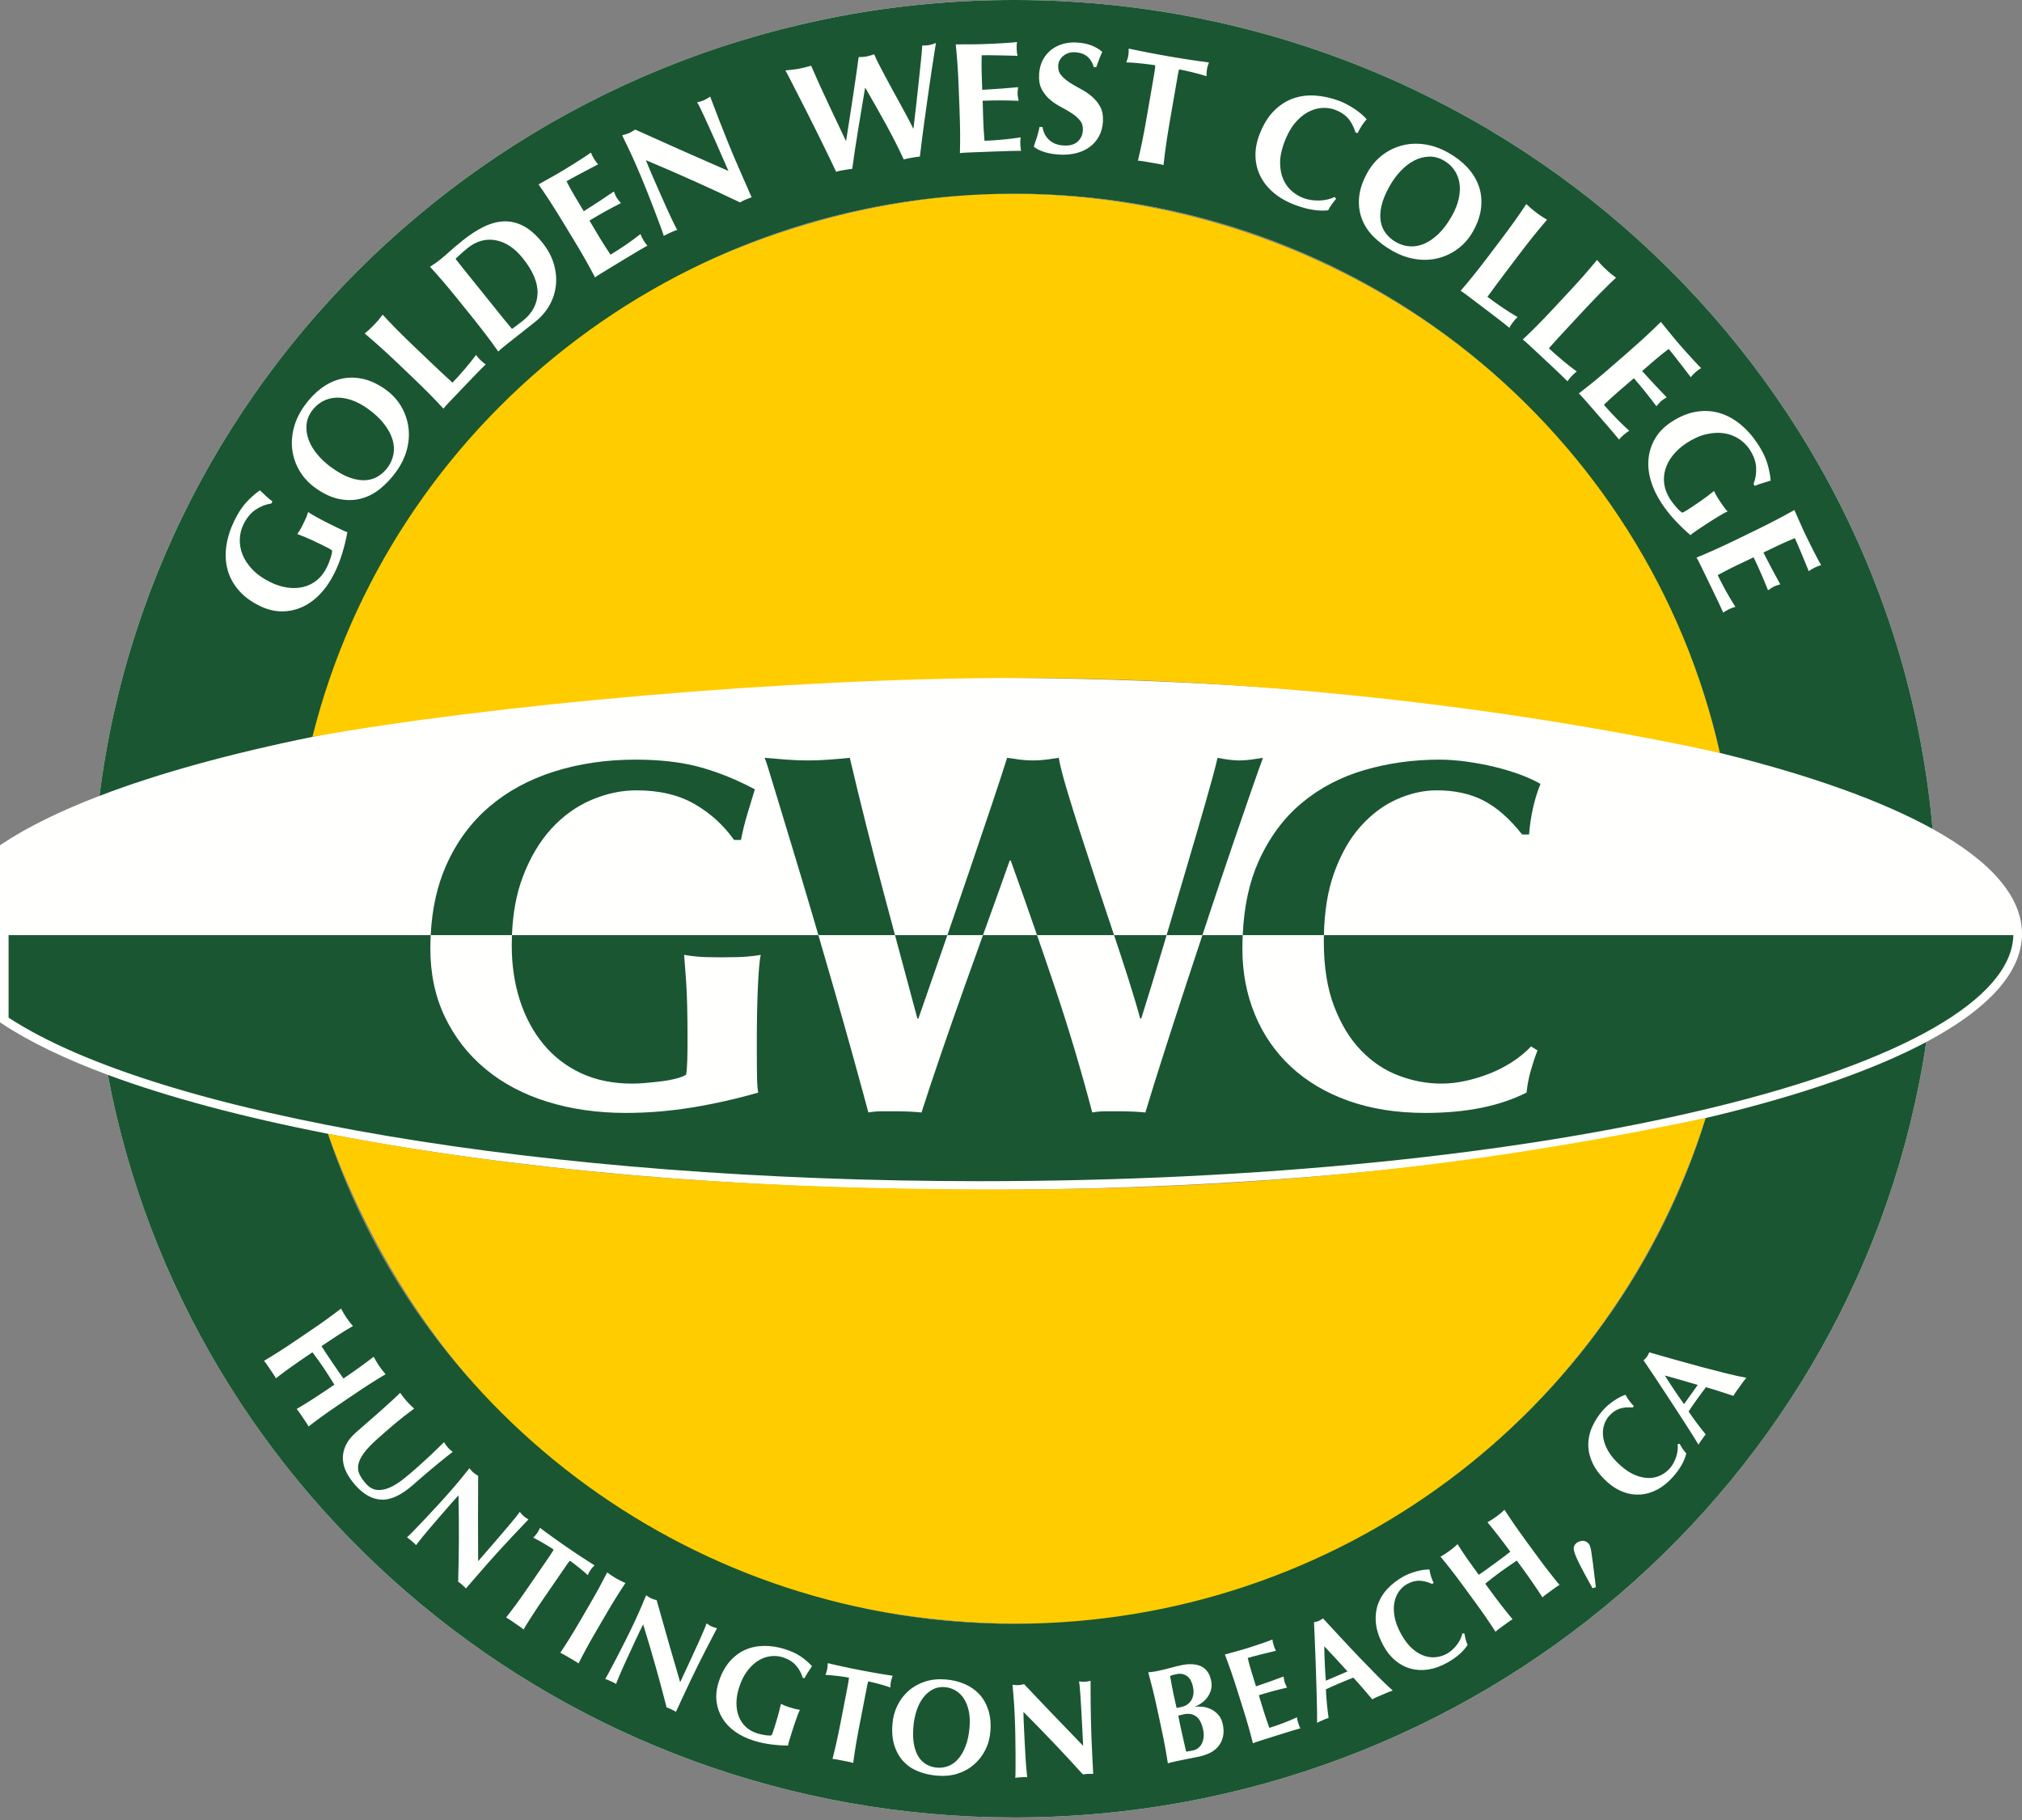<?xml version="1.0" encoding="UTF-8"?>
<!DOCTYPE svg PUBLIC "-//W3C//DTD SVG 1.1//EN" "http://www.w3.org/Graphics/SVG/1.1/DTD/svg11.dtd">
<svg version="1.1" xmlns="http://www.w3.org/2000/svg" xmlns:xlink="http://www.w3.org/1999/xlink" x="0" y="0" width="500" height="450" viewBox="0, 0, 500, 450">
  <rect x="0" y="0" width="500" height="450" fill="#808080" stroke="none"/>
  <g id="Layer_1">
    <g>
      <path d="M250.812,401.473 C171.738,401.473 104.666,350.702 81.087,280.325 C125.898,289.068 182.454,294.171 242.266,294.171 C309.886,294.171 373.492,287.869 421.793,276.424 C399.422,348.818 331.339,401.473 250.812,401.473 M250.812,47.901 C336.16,47.901 407.527,107.056 425.309,186.161 C424.876,186.055 424.451,185.945 424.016,185.839 C375.455,174.065 310.906,167.582 242.266,167.582 C180.735,167.582 122.654,172.982 77.255,182.195 C96.499,105.084 166.895,47.901 250.812,47.901 M500,230.878 C500,221.759 492.383,212.968 477.889,204.954 C467.746,90.107 369.964,0.001 250.812,0.001 C134.497,0.001 38.537,85.862 24.597,196.786 C14.964,200.484 6.815,204.456 0.476,208.673 L0,208.986 L0,252.77 L0.476,253.083 C7.269,257.6 16.11,261.842 26.66,265.762 C46.241,370.237 139.143,449.377 250.812,449.377 C365.356,449.377 460.155,366.108 476.327,257.638 C491.823,249.398 500,240.317 500,230.878" fill="#FFFFFE"/>
      <path d="M425.309,186.162 C406.166,101.359 330.407,47.927 249.899,47.902 C180.717,47.88 94.261,94.134 77.256,182.193 C120.783,174.322 195.014,167.623 251.495,167.623 C315.48,167.623 378.075,175.859 425.309,186.162" fill="#FFCC00"/>
      <path d="M81.088,280.325 C105.321,347.406 163.48,400.494 250.813,401.473 C324.434,402.303 396.449,355.42 421.794,276.427 C375.17,286.182 321.569,294.134 247.535,294.105 C192.911,294.084 137.563,291.172 81.088,280.325" fill="#FFCC00"/>
      <path d="M242.267,292.05 C310.744,292.05 375.111,285.589 423.513,273.852 C470.446,262.476 497.487,246.948 497.863,231.208 L327.377,231.208 C327.364,231.728 327.352,232.241 327.352,232.773 C327.352,239.062 328.21,244.431 329.925,248.88 C331.644,253.328 333.866,256.963 336.609,259.78 C339.345,262.598 342.45,264.664 345.928,265.969 C349.397,267.275 352.894,267.926 356.406,267.926 C358.366,267.926 360.37,267.701 362.414,267.253 C364.455,266.805 366.462,266.192 368.421,265.412 C370.381,264.642 372.244,263.678 374,262.532 C375.756,261.393 377.287,260.122 378.599,258.732 L380.189,259.715 C379.535,261.43 378.965,263.164 378.474,264.921 C377.982,266.68 377.656,268.421 377.494,270.136 C370.873,273.492 362.536,275.173 352.484,275.173 C345.371,275.173 339.016,274.171 333.419,272.168 C327.818,270.171 323.079,267.353 319.187,263.715 C315.302,260.081 312.335,255.776 310.29,250.789 C308.243,245.812 307.219,240.421 307.219,234.623 C307.219,233.456 307.251,232.326 307.304,231.208 L297.336,231.208 C296.118,234.88 294.904,238.546 293.686,242.256 C291.729,248.213 289.835,254.039 288.01,259.746 C286.179,265.444 284.586,270.549 283.227,275.061 C281.27,274.866 279.104,274.769 276.719,274.769 L273.403,274.769 C272.298,274.769 271.193,274.866 270.088,275.061 C267.365,264.68 264.287,254.358 260.84,244.106 C259.41,239.842 257.935,235.538 256.436,231.208 L243.075,231.208 C241.566,235.384 240.054,239.613 238.52,243.915 C236.519,249.531 234.588,255.06 232.716,260.507 C230.847,265.954 229.231,270.806 227.87,275.061 C225.913,274.866 223.744,274.769 221.364,274.769 L218.046,274.769 C216.944,274.769 215.839,274.866 214.731,275.061 C213.798,271.567 212.564,267.062 211.034,261.527 C209.5,255.999 207.844,250.126 206.056,243.915 C204.854,239.711 203.617,235.469 202.368,231.208 L126.597,231.208 C126.565,232.044 126.544,232.889 126.544,233.753 C126.544,238.652 127.217,243.185 128.566,247.352 C129.915,251.513 131.853,255.125 134.386,258.19 C136.915,261.252 140.021,263.64 143.693,265.356 C147.368,267.068 151.575,267.926 156.312,267.926 C157.373,267.926 158.578,267.867 159.924,267.741 C161.271,267.619 162.576,267.478 163.844,267.316 C165.112,267.153 166.273,266.927 167.334,266.639 C168.396,266.355 169.172,266.048 169.664,265.725 C169.817,264.742 169.914,263.515 169.952,262.05 C169.989,260.582 170.011,258.948 170.011,257.151 C170.011,250.539 169.892,245.665 169.654,242.519 C169.413,239.376 169.253,237.231 169.172,236.092 C169.989,236.254 171.069,236.398 172.412,236.52 C173.758,236.643 175.693,236.702 178.222,236.702 C181.156,236.702 183.335,236.643 184.762,236.52 C186.187,236.398 187.31,236.254 188.127,236.092 C187.962,236.743 187.821,237.807 187.699,239.278 C187.576,240.747 187.473,242.443 187.392,244.359 C187.31,246.282 187.245,248.323 187.207,250.483 C187.166,252.652 187.148,254.712 187.148,256.672 L187.148,260.716 C187.148,262.758 187.166,264.655 187.204,266.411 C187.242,268.17 187.339,269.413 187.492,270.149 C182.104,271.701 176.654,272.926 171.144,273.824 C165.631,274.719 160.181,275.173 154.794,275.173 C147.772,275.173 141.298,274.253 135.378,272.415 C129.461,270.581 124.355,267.885 120.07,264.329 C115.784,260.779 112.434,256.487 110.027,251.466 C107.616,246.441 106.414,240.787 106.414,234.498 C106.414,233.381 106.452,232.288 106.505,231.208 L2.123,231.208 L2.123,251.613 C39.108,275.812 135.431,292.05 242.267,292.05" fill="#1A5632"/>
      <path d="M226.851,251.829 L227.104,251.829 C228.976,246.469 230.995,240.662 233.162,234.407 C233.534,233.327 233.901,232.272 234.267,231.208 L221.316,231.208 C221.87,233.271 222.421,235.331 222.959,237.341 C224.362,242.575 225.658,247.402 226.851,251.829" fill="#1A5632"/>
      <path d="M281.947,251.829 L282.206,251.829 C283.903,246.469 285.709,240.556 287.622,234.085 C287.913,233.118 288.192,232.166 288.477,231.208 L275.485,231.208 C276.747,234.977 277.93,238.587 279.019,242.002 C280.206,245.743 281.186,249.018 281.947,251.829" fill="#1A5632"/>
      <path d="M173.242,189.72 C168.709,188.458 163.337,187.823 157.136,187.823 C149.945,187.823 143.249,188.803 137.041,190.762 C130.833,192.722 125.464,195.643 120.931,199.522 C116.398,203.403 112.845,208.259 110.272,214.101 C108.077,219.087 106.825,224.779 106.506,231.162 C106.502,231.178 106.506,231.193 106.502,231.209 L126.597,231.209 C126.6,231.193 126.6,231.178 126.6,231.162 C126.81,225.79 127.687,221.038 129.24,216.909 C131.033,212.135 133.381,208.156 136.277,204.969 C139.176,201.785 142.482,199.396 146.195,197.803 C149.907,196.213 153.642,195.414 157.396,195.414 C163.031,195.414 167.805,196.541 171.721,198.786 C175.64,201.034 178.902,203.998 181.516,207.674 L183.229,207.674 C183.636,205.551 184.149,203.466 184.76,201.422 C185.37,199.378 186.006,197.293 186.657,195.167 C182.246,192.803 177.775,190.988 173.242,189.72" fill="#1A5632"/>
      <path d="M221.224,230.867 C220.373,227.677 219.505,224.443 218.623,221.131 C217.132,215.558 215.667,209.898 214.221,204.154 C212.778,198.412 211.416,192.818 210.142,187.371 C208.439,187.543 206.717,187.697 204.973,187.825 C203.233,187.956 201.511,188.022 199.811,188.022 C198.108,188.022 196.365,187.956 194.58,187.825 C192.793,187.697 190.964,187.543 189.095,187.371 C189.437,188.223 190.16,190.498 191.262,194.199 C192.37,197.902 193.729,202.388 195.347,207.663 C196.959,212.941 198.703,218.752 200.575,225.088 C201.145,227.022 201.705,228.941 202.269,230.867 C202.303,230.979 202.334,231.092 202.369,231.208 L221.315,231.208 C221.284,231.092 221.255,230.979 221.224,230.867" fill="#1A5632"/>
      <path d="M309.309,187.826 C308.332,187.957 307.374,188.023 306.441,188.023 C304.995,188.023 303.208,187.804 301.082,187.372 C300.487,189.923 299.463,193.711 298.02,198.729 C296.577,203.751 294.962,209.282 293.174,215.324 C291.687,220.355 290.15,225.542 288.579,230.867 C288.544,230.98 288.51,231.096 288.478,231.209 L297.335,231.209 C297.375,231.096 297.41,230.98 297.447,230.867 C298.149,228.754 298.85,226.616 299.551,224.512 C301.508,218.643 303.336,213.221 305.036,208.24 C306.736,203.262 308.223,198.945 309.497,195.283 C310.774,191.626 311.71,188.984 312.308,187.372 C311.284,187.544 310.286,187.697 309.309,187.826" fill="#1A5632"/>
      <path d="M275.374,230.867 C275.289,230.619 275.208,230.375 275.124,230.131 C273.724,225.958 272.319,221.751 270.916,217.496 C269.514,213.239 268.196,209.197 266.962,205.369 C265.732,201.54 264.649,198.049 263.71,194.9 C262.777,191.754 262.138,189.243 261.797,187.371 C260.695,187.543 259.627,187.697 258.61,187.825 C257.586,187.956 256.525,188.022 255.417,188.022 C254.315,188.022 253.25,187.956 252.23,187.825 C251.212,187.697 250.148,187.543 249.043,187.371 C248.107,190.348 246.789,194.368 245.089,199.433 C243.389,204.495 241.514,210.027 239.476,216.025 C237.823,220.88 236.12,225.842 234.386,230.867 C234.345,230.979 234.304,231.095 234.267,231.208 L243.073,231.208 C243.117,231.095 243.158,230.979 243.195,230.867 C243.615,229.708 244.034,228.535 244.451,227.386 C246.407,221.979 248.151,217.111 249.682,212.772 L249.935,212.772 C252.13,218.867 254.252,224.897 256.318,230.867 C256.359,230.979 256.397,231.092 256.434,231.208 L275.487,231.208 C275.449,231.092 275.415,230.983 275.374,230.867" fill="#1A5632"/>
      <path d="M375.839,191.498 C373.833,190.762 371.732,190.13 369.522,189.601 C367.315,189.069 365.03,188.64 362.66,188.311 C360.287,187.986 358.042,187.823 355.917,187.823 C349.462,187.823 343.288,188.681 337.403,190.396 C331.52,192.112 326.349,194.829 321.891,198.542 C317.427,202.258 313.87,207.079 311.21,212.999 C308.918,218.095 307.622,224.156 307.303,231.162 C307.303,231.178 307.303,231.193 307.303,231.209 L327.376,231.209 L327.376,231.162 C327.507,225.317 328.327,220.236 329.864,215.932 C331.539,211.236 333.727,207.376 336.426,204.355 C339.121,201.334 342.127,199.086 345.436,197.621 C348.742,196.15 352.035,195.414 355.303,195.414 C359.717,195.414 363.558,196.253 366.827,197.928 C370.095,199.603 373.285,202.402 376.394,206.327 L378.106,206.327 C378.269,204.199 378.579,202.095 379.029,200.013 C379.477,197.931 380.106,195.868 380.927,193.821 C379.537,193.007 377.84,192.231 375.839,191.498" fill="#1A5632"/>
      <path d="M95.054,104.912 C94.065,103.604 92.703,102.326 90.966,101.071 C89.588,100.082 88.233,99.362 86.896,98.914 C85.562,98.466 84.294,98.269 83.095,98.325 C81.9,98.379 80.785,98.685 79.752,99.246 C78.722,99.806 77.839,100.595 77.107,101.613 C76.327,102.693 75.889,103.848 75.789,105.081 C75.692,106.311 75.873,107.545 76.333,108.781 C76.797,110.015 77.517,111.217 78.49,112.388 C79.467,113.556 80.632,114.629 81.99,115.606 C83.684,116.827 85.243,117.678 86.667,118.157 C88.095,118.636 89.382,118.827 90.534,118.724 C91.689,118.621 92.712,118.283 93.611,117.703 C94.509,117.127 95.276,116.395 95.918,115.506 C96.607,114.551 97.061,113.496 97.283,112.338 C97.508,111.179 97.44,109.977 97.08,108.738 C96.716,107.495 96.043,106.221 95.054,104.912" fill="#1A5632"/>
      <path d="M359.591,42.001 C358.918,41.04 358.035,40.251 356.94,39.641 C355.778,38.99 354.579,38.683 353.346,38.724 C352.109,38.768 350.904,39.087 349.73,39.685 C348.556,40.286 347.442,41.137 346.393,42.236 C345.338,43.338 344.405,44.619 343.588,46.077 C342.567,47.899 341.898,49.546 341.581,51.014 C341.268,52.486 341.224,53.788 341.459,54.921 C341.694,56.054 342.145,57.034 342.821,57.861 C343.494,58.687 344.311,59.37 345.266,59.905 C346.293,60.481 347.392,60.813 348.569,60.904 C349.746,60.994 350.932,60.791 352.122,60.29 C353.318,59.792 354.507,58.978 355.694,57.848 C356.883,56.715 357.998,55.219 359.047,53.35 C359.873,51.869 360.437,50.438 360.728,49.061 C361.022,47.683 361.075,46.403 360.884,45.22 C360.696,44.036 360.264,42.963 359.591,42.001" fill="#1A5632"/>
      <path d="M125.991,60.795 C124.851,60.069 123.696,59.599 122.522,59.389 C121.345,59.18 120.18,59.23 119.022,59.54 C117.864,59.853 116.756,60.435 115.701,61.283 C114.968,61.875 114.386,62.37 113.951,62.767 C113.519,63.168 113.083,63.575 112.648,63.991 C112.764,64.135 113.011,64.455 113.393,64.949 C113.778,65.447 114.214,66.001 114.705,66.608 L116.18,68.44 L117.407,69.967 L121.78,75.399 L123.032,76.955 L124.504,78.786 C124.979,79.375 125.418,79.91 125.822,80.389 C126.225,80.871 126.485,81.181 126.598,81.325 C126.92,81.1 127.302,80.824 127.747,80.499 C128.191,80.176 128.727,79.763 129.359,79.253 C131.657,77.406 132.847,75.155 132.928,72.509 C133.012,69.861 131.776,66.953 129.221,63.778 C128.207,62.517 127.13,61.521 125.991,60.795" fill="#1A5632"/>
      <path d="M447.924,140.78 C447.726,140.905 447.507,141.056 447.272,141.228 C446.987,140.524 446.671,139.757 446.327,138.924 C445.976,138.091 445.644,137.28 445.319,136.495 C444.996,135.709 444.696,135.004 444.424,134.381 C444.151,133.758 443.951,133.317 443.826,133.06 C442.489,133.596 441.183,134.165 439.909,134.77 C438.632,135.374 437.352,135.991 436.059,136.617 C436.823,138.132 437.53,139.494 438.175,140.705 C438.82,141.917 439.505,143.172 440.226,144.477 C439.794,144.603 439.465,144.703 439.243,144.781 C439.017,144.859 438.789,144.956 438.557,145.072 C438.369,145.163 438.181,145.276 438,145.407 C437.818,145.539 437.549,145.72 437.198,145.949 C436.109,143.169 434.916,140.452 433.626,137.797 C432.875,138.163 432.121,138.523 431.363,138.877 C430.605,139.231 429.851,139.587 429.1,139.954 C427.575,140.696 426.122,141.444 424.748,142.201 C425.399,143.538 426.085,144.859 426.805,146.165 C427.528,147.47 428.301,148.763 429.128,150.043 C428.846,150.122 428.592,150.2 428.373,150.281 C428.148,150.36 427.847,150.491 427.472,150.673 C427.096,150.857 426.811,151.011 426.608,151.139 C426.407,151.264 426.251,151.383 426.132,151.499 C425.847,150.854 425.487,150.065 425.046,149.133 C424.607,148.2 423.997,146.919 423.208,145.301 C422.513,143.867 421.946,142.706 421.514,141.813 C421.089,140.943 420.75,140.245 420.494,139.716 C420.237,139.187 420.04,138.789 419.893,138.526 C419.749,138.263 419.623,138.041 419.508,137.866 C421.01,137.252 422.532,136.601 424.066,135.912 C425.603,135.224 427.346,134.403 429.297,133.458 L434.09,131.129 C436.04,130.18 437.762,129.316 439.252,128.534 C440.745,127.751 442.229,126.94 443.713,126.104 C444.201,127.175 444.674,128.236 445.128,129.291 C445.582,130.349 446.07,131.404 446.581,132.462 C447.426,134.2 448.196,135.734 448.888,137.067 C449.576,138.401 450.062,139.293 450.334,139.738 C449.915,139.829 449.398,140.02 448.788,140.317 C448.412,140.502 448.124,140.655 447.924,140.78 M418.017,132.309 C416.653,131.144 415.363,129.908 414.148,128.596 C412.937,127.284 411.853,125.913 410.905,124.473 C409.662,122.601 408.767,120.713 408.21,118.813 C407.652,116.91 407.471,115.072 407.662,113.3 C407.853,111.532 408.404,109.882 409.318,108.354 C410.232,106.823 411.528,105.505 413.203,104.394 C415.272,103.023 417.31,102.168 419.323,101.821 C421.333,101.476 423.255,101.567 425.089,102.09 C426.924,102.613 428.649,103.53 430.267,104.839 C431.886,106.144 433.329,107.759 434.6,109.675 C435.696,111.328 436.475,112.871 436.935,114.305 C437.399,115.736 437.705,117.248 437.853,118.841 C437.17,119.042 436.503,119.242 435.852,119.439 C435.198,119.637 434.556,119.868 433.917,120.134 L433.614,119.677 C434.13,118.331 434.343,116.938 434.249,115.495 C434.159,114.055 433.614,112.583 432.618,111.081 C431.955,110.079 431.084,109.224 430.001,108.514 C428.921,107.803 427.7,107.343 426.342,107.133 C424.98,106.923 423.502,106.999 421.915,107.365 C420.322,107.728 418.666,108.482 416.944,109.619 C415.638,110.486 414.552,111.466 413.679,112.558 C412.805,113.654 412.185,114.809 411.816,116.024 C411.447,117.242 411.356,118.491 411.547,119.771 C411.741,121.055 412.254,122.329 413.09,123.59 C413.278,123.872 413.506,124.182 413.776,124.52 C414.048,124.858 414.317,125.181 414.583,125.491 C414.849,125.801 415.115,126.07 415.378,126.301 C415.641,126.536 415.861,126.687 416.036,126.762 C416.324,126.63 416.668,126.442 417.072,126.195 C417.467,125.945 417.908,125.663 418.387,125.344 C420.149,124.176 421.43,123.284 422.225,122.664 C423.017,122.041 423.562,121.618 423.853,121.396 C423.95,121.643 424.103,121.956 424.31,122.338 C424.516,122.717 424.842,123.246 425.29,123.922 C425.809,124.705 426.21,125.275 426.495,125.635 C426.78,125.995 427.015,126.27 427.206,126.458 C427.002,126.53 426.692,126.68 426.279,126.906 C425.866,127.134 425.396,127.403 424.87,127.723 C424.344,128.039 423.787,128.383 423.205,128.756 C422.619,129.125 422.068,129.485 421.546,129.83 L420.469,130.543 C419.921,130.907 419.417,131.245 418.96,131.567 C418.5,131.886 418.183,132.134 418.017,132.309 M399.632,103.38 C400.668,104.45 401.754,105.496 402.888,106.517 C402.634,106.667 402.412,106.808 402.221,106.942 C402.024,107.077 401.77,107.283 401.457,107.556 C401.141,107.831 400.903,108.057 400.743,108.229 C400.584,108.404 400.461,108.564 400.377,108.705 C399.936,108.157 399.378,107.487 398.711,106.704 C398.042,105.915 397.115,104.845 395.932,103.486 C394.886,102.287 394.034,101.314 393.383,100.565 C392.748,99.836 392.238,99.251 391.852,98.809 C391.464,98.365 391.167,98.036 390.96,97.817 C390.754,97.598 390.572,97.419 390.416,97.281 C391.702,96.295 393.001,95.268 394.304,94.201 C395.606,93.133 397.074,91.888 398.708,90.463 L402.725,86.96 C404.356,85.536 405.793,84.249 407.026,83.103 C408.26,81.957 409.484,80.787 410.695,79.594 C411.45,80.495 412.182,81.397 412.899,82.299 C413.613,83.197 414.358,84.092 415.128,84.975 C416.399,86.434 417.542,87.715 418.559,88.82 C419.577,89.925 420.275,90.66 420.66,91.017 C420.275,91.214 419.827,91.534 419.317,91.981 C419,92.257 418.766,92.479 418.603,92.654 C418.443,92.827 418.271,93.03 418.09,93.259 C417.629,92.651 417.125,91.994 416.574,91.28 C416.02,90.566 415.485,89.871 414.965,89.198 C414.449,88.525 413.976,87.924 413.55,87.395 C413.121,86.866 412.815,86.494 412.627,86.278 C411.475,87.142 410.363,88.034 409.293,88.951 C408.222,89.868 407.145,90.798 406.062,91.743 C407.195,93.005 408.235,94.135 409.177,95.134 C410.116,96.133 411.105,97.166 412.141,98.236 C411.756,98.471 411.465,98.653 411.271,98.787 C411.077,98.925 410.883,99.078 410.686,99.247 C410.526,99.385 410.379,99.542 410.235,99.717 C410.094,99.892 409.884,100.136 409.603,100.453 C407.824,98.055 405.965,95.741 404.027,93.519 C403.395,94.066 402.762,94.611 402.124,95.153 C401.485,95.691 400.85,96.236 400.22,96.784 C398.94,97.901 397.738,99.003 396.608,100.093 C397.584,101.213 398.592,102.309 399.632,103.38 M389.285,92.351 C389.107,92.504 388.875,92.736 388.59,93.04 C388.306,93.346 388.093,93.594 387.952,93.785 C387.808,93.972 387.704,94.141 387.636,94.292 C387.138,93.791 386.518,93.187 385.77,92.473 C385.025,91.759 383.995,90.789 382.677,89.558 C381.512,88.472 380.567,87.589 379.841,86.913 C379.136,86.256 378.566,85.727 378.138,85.323 C377.709,84.922 377.38,84.625 377.151,84.431 C376.923,84.233 376.723,84.074 376.554,83.952 C377.731,82.84 378.917,81.685 380.104,80.489 C381.293,79.293 382.624,77.903 384.101,76.316 L387.736,72.422 C389.217,70.838 390.509,69.41 391.621,68.146 C392.729,66.878 393.828,65.588 394.908,64.276 C395.199,64.617 395.521,64.977 395.875,65.362 C396.229,65.751 396.645,66.164 397.124,66.608 C397.603,67.056 398.045,67.441 398.455,67.77 C398.862,68.095 399.247,68.393 399.607,68.656 C398.37,69.827 397.162,71.01 395.975,72.206 C394.789,73.402 393.452,74.792 391.975,76.376 L388.343,80.273 C387.326,81.363 386.352,82.414 385.416,83.435 C384.48,84.456 383.676,85.348 382.999,86.112 C384.089,87.126 385.206,88.115 386.346,89.07 C387.488,90.031 388.675,90.958 389.905,91.859 C389.674,92.032 389.467,92.197 389.285,92.351 M371.448,75.994 C372.681,76.83 373.955,77.631 375.276,78.401 C375.06,78.598 374.872,78.783 374.707,78.955 C374.544,79.127 374.337,79.378 374.087,79.713 C373.833,80.045 373.648,80.314 373.526,80.514 C373.404,80.718 373.317,80.899 373.266,81.056 C372.719,80.608 372.039,80.07 371.222,79.434 C370.408,78.802 369.284,77.941 367.848,76.855 C366.577,75.894 365.547,75.111 364.758,74.513 C363.988,73.928 363.365,73.461 362.895,73.104 C362.429,72.751 362.072,72.488 361.824,72.315 C361.577,72.146 361.361,72.009 361.179,71.902 C362.241,70.675 363.299,69.407 364.36,68.095 C365.415,66.784 366.602,65.265 367.91,63.537 L371.125,59.289 C372.434,57.561 373.58,56.012 374.553,54.637 C375.53,53.26 376.485,51.867 377.427,50.452 C377.749,50.762 378.109,51.087 378.501,51.435 C378.892,51.782 379.349,52.152 379.869,52.546 C380.388,52.94 380.871,53.279 381.312,53.563 C381.75,53.848 382.163,54.102 382.549,54.327 C381.44,55.62 380.357,56.919 379.299,58.231 C378.241,59.543 377.054,61.061 375.749,62.789 L372.531,67.037 C371.632,68.224 370.771,69.373 369.945,70.481 C369.122,71.595 368.411,72.563 367.816,73.392 C369.003,74.291 370.214,75.158 371.448,75.994 M355.72,63.81 C353.948,64.27 352.095,64.361 350.157,64.082 C348.216,63.803 346.291,63.127 344.378,62.057 C342.578,61.045 341.009,59.878 339.676,58.544 C338.342,57.214 337.365,55.724 336.746,54.077 C336.129,52.427 335.91,50.643 336.088,48.721 C336.27,46.802 336.955,44.77 338.154,42.629 C339.103,40.944 340.302,39.536 341.758,38.405 C343.216,37.275 344.826,36.474 346.588,35.995 C348.357,35.516 350.223,35.413 352.198,35.682 C354.173,35.951 356.152,36.64 358.133,37.751 C359.955,38.772 361.511,39.974 362.804,41.354 C364.094,42.738 365.039,44.256 365.64,45.909 C366.242,47.562 366.445,49.347 366.254,51.259 C366.066,53.175 365.396,55.157 364.247,57.207 C363.289,58.917 362.072,60.329 360.591,61.446 C359.113,62.564 357.489,63.35 355.72,63.81 M335.199,32.742 C334.704,31.221 334.063,30.028 333.268,29.164 C332.476,28.297 331.417,27.621 330.096,27.129 C329.117,26.766 328.049,26.622 326.894,26.694 C325.739,26.766 324.59,27.104 323.444,27.711 C322.301,28.319 321.215,29.233 320.191,30.454 C319.171,31.675 318.294,33.265 317.565,35.222 C316.867,37.109 316.525,38.812 316.544,40.34 C316.566,41.865 316.829,43.201 317.333,44.35 C317.84,45.499 318.542,46.463 319.437,47.24 C320.332,48.016 321.306,48.602 322.361,48.993 C322.946,49.209 323.572,49.365 324.233,49.459 C324.897,49.55 325.563,49.591 326.236,49.575 C326.909,49.56 327.576,49.478 328.227,49.331 C328.882,49.184 329.48,48.977 330.027,48.705 L330.397,49.174 C330.012,49.616 329.646,50.073 329.304,50.546 C328.96,51.018 328.672,51.5 328.431,51.998 C326.074,52.264 323.391,51.842 320.379,50.724 C318.25,49.932 316.457,48.927 315.004,47.703 C313.548,46.482 312.44,45.111 311.683,43.59 C310.925,42.068 310.515,40.447 310.458,38.728 C310.402,37.006 310.693,35.278 311.341,33.537 C312.284,30.992 313.483,28.979 314.938,27.502 C316.391,26.021 317.994,24.972 319.741,24.352 C321.491,23.733 323.338,23.495 325.294,23.632 C327.244,23.773 329.189,24.202 331.123,24.922 C331.762,25.157 332.416,25.458 333.089,25.818 C333.762,26.178 334.401,26.563 335.005,26.966 C335.606,27.37 336.166,27.793 336.683,28.237 C337.203,28.679 337.622,29.101 337.948,29.499 C337.475,30.022 337.056,30.57 336.689,31.143 C336.326,31.719 335.997,32.313 335.713,32.933 z M298.66,16.276 C298.572,16.551 298.503,16.833 298.456,17.115 C298.409,17.4 298.378,17.684 298.368,17.972 C298.356,18.264 298.353,18.555 298.353,18.846 C297.855,18.68 297.285,18.508 296.656,18.332 C296.024,18.157 295.394,17.997 294.771,17.847 C294.148,17.7 293.557,17.565 292.993,17.44 C292.433,17.318 291.957,17.221 291.572,17.155 C291.525,17.281 291.472,17.456 291.419,17.688 C291.368,17.916 291.312,18.185 291.259,18.492 L290.908,20.539 L289.237,30.188 C288.867,32.326 288.567,34.226 288.329,35.895 C288.094,37.563 287.89,39.204 287.715,40.816 C287.289,40.691 286.817,40.581 286.303,40.493 C285.787,40.403 285.208,40.306 284.566,40.193 C283.921,40.08 283.342,39.98 282.828,39.892 C282.315,39.802 281.833,39.745 281.388,39.723 C281.764,38.146 282.124,36.53 282.462,34.88 C282.8,33.228 283.154,31.337 283.523,29.198 L285.195,19.55 C285.323,18.805 285.436,18.123 285.53,17.503 C285.624,16.883 285.671,16.426 285.665,16.135 C285.283,16.066 284.801,15.997 284.231,15.925 C283.658,15.853 283.051,15.781 282.403,15.709 C281.748,15.634 281.085,15.574 280.405,15.521 C279.723,15.471 279.094,15.434 278.514,15.415 C278.615,15.139 278.712,14.864 278.799,14.588 C278.887,14.313 278.953,14.031 279.003,13.749 C279.053,13.464 279.081,13.18 279.091,12.888 C279.103,12.6 279.106,12.309 279.103,12.018 C279.973,12.193 280.759,12.356 281.463,12.506 C282.168,12.654 282.885,12.798 283.617,12.938 C284.347,13.076 285.142,13.227 286,13.389 C286.861,13.552 287.897,13.737 289.105,13.947 C290.314,14.156 291.353,14.328 292.217,14.466 C293.081,14.601 293.873,14.726 294.596,14.836 C295.319,14.948 296.024,15.052 296.709,15.142 C297.395,15.236 298.14,15.336 298.944,15.449 C298.841,15.725 298.747,16 298.66,16.276 M272.729,30.15 C272.648,31.452 272.325,32.63 271.762,33.678 C271.198,34.73 270.438,35.613 269.477,36.324 C268.516,37.034 267.392,37.551 266.099,37.876 C264.809,38.202 263.385,38.315 261.819,38.214 C260.414,38.127 259.165,37.898 258.075,37.529 C256.989,37.159 256.172,36.737 255.627,36.255 C255.943,35.359 256.219,34.539 256.447,33.797 C256.676,33.052 256.886,32.241 257.07,31.362 L257.815,31.409 C257.881,31.988 258.044,32.542 258.297,33.068 C258.551,33.594 258.889,34.066 259.309,34.486 C259.728,34.905 260.242,35.244 260.852,35.507 C261.466,35.766 262.161,35.92 262.943,35.97 C264.505,36.07 265.686,35.751 266.478,35.015 C267.27,34.279 267.698,33.365 267.767,32.27 C267.83,31.28 267.595,30.454 267.06,29.793 C266.528,29.13 265.845,28.532 265.016,27.996 C264.186,27.461 263.278,26.932 262.289,26.412 C261.3,25.893 260.395,25.279 259.578,24.575 C258.758,23.867 258.094,23.022 257.581,22.033 C257.064,21.047 256.857,19.81 256.951,18.326 C257.036,16.971 257.349,15.787 257.9,14.773 C258.445,13.762 259.146,12.929 259.997,12.275 C260.852,11.624 261.816,11.148 262.893,10.847 C263.973,10.55 265.1,10.437 266.271,10.512 C267.68,10.6 268.901,10.847 269.934,11.251 C270.97,11.658 271.843,12.184 272.563,12.832 C272.291,13.414 272.053,13.984 271.846,14.532 C271.643,15.083 271.383,15.778 271.067,16.623 L270.482,16.586 C269.79,14.291 268.281,13.073 265.964,12.926 C264.762,12.851 263.763,13.139 262.965,13.796 C262.164,14.454 261.735,15.249 261.675,16.188 C261.616,17.152 261.86,17.96 262.408,18.608 C262.956,19.259 263.657,19.86 264.512,20.411 C265.366,20.962 266.287,21.497 267.273,22.017 C268.262,22.537 269.179,23.157 270.021,23.877 C270.867,24.597 271.552,25.451 272.081,26.437 C272.607,27.427 272.823,28.663 272.729,30.15 M249.914,37.325 C248.881,37.35 247.466,37.397 245.666,37.466 C244.072,37.529 242.783,37.579 241.79,37.617 C240.823,37.654 240.05,37.682 239.461,37.704 C238.873,37.726 238.431,37.751 238.131,37.776 C237.83,37.798 237.576,37.829 237.37,37.864 C237.414,36.242 237.426,34.589 237.417,32.902 C237.404,31.218 237.357,29.292 237.273,27.126 L237.069,21.804 C236.988,19.638 236.888,17.713 236.772,16.031 C236.653,14.35 236.512,12.666 236.343,10.973 C237.517,10.954 238.678,10.951 239.83,10.957 C240.979,10.966 242.141,10.947 243.315,10.901 C245.246,10.829 246.962,10.744 248.461,10.647 C249.961,10.55 250.969,10.465 251.492,10.393 C251.401,10.816 251.37,11.367 251.395,12.043 C251.413,12.463 251.435,12.785 251.473,13.02 C251.507,13.255 251.557,13.515 251.62,13.799 C250.862,13.777 250.03,13.756 249.128,13.737 C248.223,13.718 247.35,13.702 246.499,13.68 C245.65,13.662 244.883,13.652 244.207,13.652 C243.524,13.652 243.042,13.655 242.754,13.668 C242.707,15.105 242.701,16.529 242.742,17.941 C242.783,19.35 242.83,20.774 242.886,22.208 C244.579,22.117 246.113,22.02 247.481,21.914 C248.85,21.81 250.274,21.688 251.761,21.554 C251.698,22.001 251.658,22.343 251.642,22.577 C251.623,22.815 251.623,23.063 251.633,23.322 C251.639,23.532 251.667,23.748 251.717,23.967 C251.761,24.187 251.82,24.506 251.889,24.922 C248.906,24.8 245.938,24.797 242.989,24.91 C243.02,25.746 243.046,26.578 243.064,27.414 C243.083,28.25 243.111,29.086 243.143,29.922 C243.208,31.615 243.308,33.246 243.446,34.808 C244.933,34.752 246.42,34.655 247.904,34.52 C249.388,34.386 250.884,34.198 252.39,33.957 C252.349,34.245 252.318,34.508 252.303,34.746 C252.284,34.981 252.284,35.306 252.303,35.726 C252.318,36.142 252.343,36.468 252.378,36.702 C252.412,36.934 252.462,37.131 252.519,37.285 C251.814,37.285 250.944,37.297 249.914,37.325 M231.027,13.186 C230.843,14.36 230.63,15.747 230.389,17.343 C230.148,18.94 229.894,20.677 229.625,22.559 C229.356,24.437 229.086,26.331 228.823,28.237 C228.561,30.144 228.307,32.007 228.069,33.829 C227.828,35.651 227.628,37.278 227.465,38.715 C226.861,38.772 226.203,38.866 225.483,38.997 C225.148,39.057 224.816,39.119 224.481,39.179 C224.146,39.238 223.818,39.323 223.492,39.438 C222.102,36.452 220.606,33.506 219.003,30.598 C217.397,27.693 215.728,24.737 213.988,21.735 L213.913,21.751 C213.687,23.144 213.428,24.709 213.133,26.45 C212.839,28.187 212.542,29.962 212.247,31.766 C211.953,33.572 211.671,35.347 211.405,37.094 C211.136,38.844 210.914,40.396 210.738,41.755 C210.137,41.811 209.477,41.902 208.757,42.034 C208.425,42.096 208.087,42.156 207.755,42.215 C207.42,42.278 207.091,42.362 206.766,42.475 C206.293,41.473 205.673,40.18 204.909,38.593 C204.142,37.006 203.319,35.325 202.439,33.547 C201.56,31.772 200.661,29.975 199.75,28.165 C198.836,26.353 197.991,24.694 197.211,23.191 C196.435,21.688 195.778,20.405 195.242,19.35 C194.704,18.292 194.359,17.644 194.209,17.406 C194.785,17.356 195.346,17.299 195.893,17.24 C196.441,17.18 196.967,17.102 197.484,17.011 C197.997,16.917 198.514,16.805 199.033,16.67 C199.553,16.535 200.066,16.398 200.57,16.251 C201.256,17.825 201.973,19.441 202.724,21.094 C203.476,22.75 204.23,24.377 204.984,25.977 C205.742,27.58 206.475,29.133 207.185,30.635 C207.896,32.138 208.553,33.525 209.154,34.796 L209.233,34.783 C209.502,33.062 209.796,31.196 210.106,29.189 C210.419,27.182 210.72,25.216 211.008,23.291 C211.292,21.369 211.555,19.597 211.793,17.976 C212.028,16.351 212.203,15.067 212.326,14.116 C212.667,14.106 212.995,14.094 213.315,14.075 C213.628,14.059 213.953,14.019 214.288,13.959 C214.62,13.896 214.94,13.818 215.24,13.724 C215.541,13.63 215.854,13.527 216.179,13.414 C216.386,13.962 216.715,14.685 217.169,15.584 C217.626,16.482 218.145,17.478 218.728,18.564 C219.31,19.653 219.93,20.802 220.587,22.011 C221.241,23.219 221.899,24.412 222.553,25.595 C223.204,26.775 223.815,27.899 224.378,28.964 C224.945,30.031 225.417,30.964 225.803,31.772 L225.881,31.756 C226.1,30.047 226.322,28.159 226.544,26.102 C226.77,24.046 226.983,22.055 227.192,20.132 C227.402,18.21 227.584,16.451 227.747,14.858 C227.909,13.261 228.01,12.062 228.05,11.257 C228.714,11.27 229.265,11.235 229.703,11.157 C229.985,11.107 230.27,11.035 230.561,10.941 C230.846,10.85 231.14,10.75 231.441,10.644 C231.35,11.163 231.212,12.012 231.027,13.186 M184.357,49.359 C183.835,49.588 183.377,49.816 182.992,50.045 C175.548,46.47 167.787,42.989 159.714,39.604 C159.992,40.309 160.28,41.01 160.572,41.708 C160.863,42.406 161.169,43.114 161.482,43.831 L163.311,47.991 C163.94,49.425 164.482,50.643 164.935,51.641 C165.386,52.64 165.778,53.482 166.106,54.165 C166.435,54.85 166.71,55.407 166.927,55.836 C167.143,56.268 167.324,56.613 167.462,56.863 C167.155,56.941 166.858,57.045 166.57,57.17 C166.285,57.295 166.009,57.417 165.746,57.533 C165.195,57.774 164.657,58.04 164.128,58.328 C164.09,58.115 163.852,57.408 163.411,56.206 C162.966,55.004 162.415,53.538 161.758,51.817 C161.104,50.095 160.371,48.235 159.567,46.235 C158.759,44.238 157.958,42.328 157.159,40.512 C156.433,38.862 155.801,37.485 155.259,36.383 C154.717,35.281 154.248,34.304 153.844,33.453 C154.567,33.278 155.131,33.102 155.538,32.924 C155.945,32.745 156.458,32.448 157.072,32.035 C160.95,33.785 164.776,35.497 168.551,37.178 C172.327,38.856 176.187,40.556 180.134,42.272 L178.766,39.15 L177.238,35.672 C176.725,34.502 176.212,33.35 175.698,32.219 C175.188,31.089 174.718,30.05 174.283,29.098 C173.854,28.147 173.466,27.333 173.125,26.653 C172.787,25.977 172.54,25.53 172.386,25.31 C173.109,25.135 173.673,24.96 174.08,24.781 C174.487,24.603 174.997,24.305 175.614,23.892 C176.45,26.121 177.22,28.128 177.918,29.919 C178.619,31.706 179.286,33.39 179.921,34.965 C180.554,36.54 181.199,38.089 181.856,39.614 C182.51,41.135 183.215,42.76 183.972,44.479 L185.86,48.783 C185.362,48.946 184.861,49.137 184.357,49.359 M157.848,62.025 C156.956,62.548 155.744,63.278 154.204,64.214 C152.842,65.04 151.737,65.713 150.889,66.226 C150.062,66.727 149.399,67.131 148.898,67.438 C148.397,67.742 148.018,67.976 147.768,68.146 C147.52,68.311 147.311,68.462 147.148,68.593 C146.396,67.153 145.604,65.704 144.775,64.235 C143.945,62.767 142.969,61.108 141.842,59.255 L139.077,54.703 C137.95,52.853 136.93,51.219 136.009,49.807 C135.092,48.395 134.147,46.989 133.176,45.593 C134.194,45.005 135.205,44.435 136.216,43.884 C137.224,43.333 138.232,42.751 139.237,42.14 C140.887,41.138 142.346,40.231 143.607,39.417 C144.872,38.603 145.711,38.039 146.13,37.723 C146.259,38.133 146.5,38.631 146.85,39.21 C147.066,39.567 147.251,39.839 147.392,40.027 C147.539,40.215 147.708,40.418 147.899,40.634 C147.226,40.985 146.49,41.37 145.692,41.793 C144.897,42.215 144.121,42.625 143.369,43.02 C142.618,43.417 141.942,43.781 141.35,44.112 C140.755,44.441 140.336,44.682 140.092,44.829 C140.746,46.113 141.435,47.359 142.155,48.57 C142.878,49.782 143.61,51.003 144.355,52.23 C145.792,51.325 147.085,50.496 148.231,49.738 C149.374,48.983 150.563,48.185 151.793,47.346 C151.956,47.766 152.088,48.082 152.188,48.298 C152.288,48.511 152.407,48.73 152.542,48.952 C152.648,49.134 152.78,49.306 152.927,49.475 C153.077,49.644 153.281,49.894 153.543,50.223 C150.876,51.569 148.281,53.006 145.761,54.54 C146.193,55.254 146.622,55.971 147.044,56.691 C147.467,57.414 147.896,58.131 148.328,58.845 C149.211,60.294 150.09,61.668 150.973,62.968 C152.244,62.194 153.497,61.39 154.727,60.551 C155.957,59.709 157.175,58.82 158.374,57.877 C158.477,58.15 158.58,58.394 158.681,58.607 C158.781,58.82 158.941,59.108 159.153,59.465 C159.373,59.821 159.554,60.094 159.698,60.282 C159.839,60.466 159.977,60.613 160.102,60.723 C159.485,61.064 158.734,61.499 157.848,62.025 M137.459,70.547 C137.271,72.29 136.745,73.928 135.884,75.462 C135.02,76.992 133.868,78.339 132.422,79.503 C130.897,80.73 129.585,81.766 128.493,82.615 C127.397,83.463 126.455,84.205 125.663,84.844 C125.153,85.254 124.696,85.62 124.289,85.949 C123.882,86.278 123.522,86.6 123.209,86.919 C122.276,85.592 121.299,84.255 120.285,82.912 C119.267,81.566 118.081,80.051 116.722,78.36 L113.382,74.212 C112.023,72.525 110.796,71.041 109.7,69.761 C108.601,68.48 107.481,67.213 106.335,65.957 C106.714,65.719 107.118,65.45 107.55,65.153 C107.982,64.858 108.451,64.505 108.961,64.095 C109.631,63.553 110.364,62.924 111.156,62.201 C111.951,61.477 113.019,60.576 114.362,59.496 C116.112,58.087 117.83,56.963 119.518,56.124 C121.205,55.285 122.87,54.825 124.514,54.744 C126.158,54.662 127.776,55.025 129.369,55.839 C130.96,56.653 132.534,58.024 134.09,59.959 C135.449,61.647 136.398,63.396 136.936,65.209 C137.474,67.025 137.647,68.803 137.459,70.547 M118.281,91.913 C117.561,92.651 116.578,93.672 115.335,94.974 C114.233,96.126 113.344,97.062 112.659,97.779 C111.992,98.48 111.453,99.041 111.05,99.467 C110.643,99.892 110.342,100.218 110.145,100.443 C109.944,100.669 109.785,100.869 109.66,101.038 C108.558,99.845 107.418,98.646 106.235,97.447 C105.055,96.245 103.677,94.896 102.109,93.403 L98.255,89.724 C96.687,88.228 95.275,86.916 94.019,85.792 C92.767,84.668 91.49,83.557 90.188,82.458 C90.535,82.177 90.898,81.857 91.29,81.507 C91.678,81.156 92.097,80.746 92.548,80.27 C92.999,79.8 93.39,79.362 93.722,78.955 C94.054,78.551 94.354,78.169 94.624,77.813 C95.779,79.062 96.95,80.283 98.133,81.485 C99.313,82.684 100.691,84.033 102.259,85.529 L106.113,89.208 C107.19,90.235 108.232,91.221 109.243,92.166 C110.254,93.115 111.134,93.929 111.892,94.611 C112.918,93.534 113.917,92.432 114.888,91.299 C115.858,90.169 116.8,88.992 117.714,87.771 C117.887,88.009 118.046,88.215 118.2,88.397 C118.35,88.579 118.578,88.813 118.882,89.101 C119.183,89.389 119.43,89.605 119.618,89.749 C119.806,89.893 119.975,90 120.122,90.069 C119.618,90.56 119.004,91.177 118.281,91.913 M100.622,111.122 C100.127,113.016 99.238,114.853 97.955,116.634 C96.746,118.306 95.409,119.73 93.932,120.908 C92.46,122.082 90.867,122.883 89.161,123.309 C87.452,123.738 85.655,123.753 83.767,123.359 C81.879,122.961 79.938,122.047 77.947,120.613 C76.379,119.483 75.117,118.131 74.159,116.556 C73.201,114.981 72.585,113.291 72.312,111.482 C72.037,109.675 72.146,107.806 72.635,105.875 C73.126,103.943 74.034,102.055 75.365,100.212 C76.585,98.518 77.957,97.106 79.475,95.979 C80.993,94.855 82.609,94.088 84.321,93.678 C86.03,93.268 87.827,93.268 89.709,93.672 C91.587,94.079 93.481,94.968 95.387,96.342 C96.978,97.488 98.243,98.859 99.185,100.453 C100.127,102.049 100.725,103.752 100.982,105.565 C101.238,107.374 101.119,109.228 100.622,111.122 M84.637,136.783 C84.118,138.489 83.476,140.117 82.715,141.663 C81.726,143.679 80.549,145.407 79.184,146.844 C77.822,148.287 76.329,149.37 74.704,150.097 C73.079,150.826 71.376,151.18 69.595,151.164 C67.814,151.145 66.023,150.695 64.217,149.806 C61.991,148.71 60.222,147.383 58.91,145.82 C57.599,144.255 56.703,142.552 56.231,140.702 C55.758,138.855 55.68,136.902 55.993,134.845 C56.306,132.788 56.973,130.728 57.987,128.665 C58.863,126.884 59.803,125.434 60.804,124.31 C61.809,123.19 62.961,122.163 64.264,121.233 C64.78,121.722 65.287,122.194 65.788,122.661 C66.286,123.124 66.812,123.565 67.363,123.982 L67.122,124.473 C65.697,124.705 64.386,125.225 63.19,126.032 C61.991,126.84 60.995,128.051 60.2,129.667 C59.668,130.747 59.371,131.93 59.302,133.22 C59.236,134.513 59.452,135.8 59.956,137.08 C60.463,138.36 61.274,139.597 62.388,140.786 C63.506,141.976 64.993,143.028 66.843,143.936 C68.249,144.628 69.645,145.075 71.029,145.279 C72.412,145.479 73.724,145.432 74.961,145.138 C76.197,144.844 77.321,144.293 78.332,143.479 C79.343,142.668 80.182,141.582 80.849,140.223 C81,139.916 81.153,139.562 81.309,139.159 C81.463,138.755 81.607,138.36 81.738,137.975 C81.87,137.587 81.97,137.221 82.039,136.876 C82.105,136.532 82.127,136.266 82.105,136.078 C81.845,135.893 81.507,135.693 81.09,135.474 C80.677,135.255 80.211,135.017 79.694,134.763 C77.797,133.83 76.379,133.176 75.443,132.804 C74.507,132.428 73.868,132.174 73.527,132.034 C73.69,131.824 73.884,131.533 74.109,131.163 C74.335,130.797 74.626,130.246 74.983,129.52 C75.399,128.678 75.69,128.042 75.856,127.613 C76.022,127.187 76.141,126.846 76.21,126.586 C76.373,126.727 76.657,126.918 77.061,127.159 C77.468,127.403 77.938,127.673 78.476,127.967 C79.018,128.261 79.594,128.565 80.207,128.884 C80.824,129.2 81.413,129.498 81.976,129.773 L83.135,130.343 C83.72,130.631 84.268,130.894 84.778,131.132 C85.288,131.367 85.658,131.514 85.893,131.57 C85.576,133.336 85.16,135.073 84.637,136.783 M250.812,-0 C134.497,-0 38.537,85.861 24.597,196.789 C39.022,191.248 56.847,186.336 77.255,182.194 C96.499,105.086 166.895,47.903 250.812,47.903 C336.16,47.903 407.527,107.055 425.309,186.16 C447.654,191.658 465.351,198.016 477.889,204.953 C467.746,90.106 369.964,-0 250.812,-0" fill="#1A5632"/>
      <path d="M327.465,407.049 C327.483,408.499 327.527,409.92 327.593,411.313 C327.655,412.706 327.743,414.121 327.846,415.558 L333.206,413.267 C332.239,412.199 331.29,411.153 330.357,410.13 C329.424,409.109 328.46,408.082 327.465,407.049" fill="#1A5632"/>
      <path d="M295.781,424.39 C294.967,423.776 293.934,423.604 292.691,423.87 C292.4,423.936 292.153,423.995 291.946,424.048 C291.743,424.105 291.546,424.155 291.361,424.192 C291.458,424.649 291.555,425.128 291.649,425.62 C291.746,426.115 291.868,426.7 292.012,427.379 C292.125,427.902 292.247,428.434 292.375,428.979 C292.504,429.524 292.626,430.056 292.735,430.579 C292.848,431.105 292.954,431.584 293.064,432.019 C293.167,432.454 293.249,432.814 293.311,433.096 C293.606,433.055 293.881,433.014 294.128,432.97 C294.382,432.927 294.682,432.867 295.036,432.792 C295.493,432.695 295.907,432.501 296.279,432.219 C296.652,431.928 296.952,431.565 297.181,431.114 C297.409,430.663 297.556,430.147 297.628,429.561 C297.697,428.976 297.653,428.322 297.5,427.602 C297.168,426.071 296.598,425 295.781,424.39" fill="#1A5632"/>
      <path d="M293.586,421.45 C293.971,421.187 294.296,420.846 294.556,420.436 C294.816,420.029 294.991,419.537 295.085,418.971 C295.179,418.401 295.151,417.765 295.001,417.067 C294.891,416.544 294.725,416.059 294.509,415.615 C294.293,415.17 294.014,414.807 293.673,414.525 C293.332,414.247 292.931,414.046 292.471,413.931 C292.008,413.808 291.469,413.818 290.846,413.952 C290.389,414.053 290.073,414.125 289.901,414.175 C289.729,414.225 289.541,414.291 289.344,414.378 C289.475,415.198 289.622,416.022 289.779,416.858 C289.935,417.69 290.076,418.392 290.201,418.958 C290.327,419.55 290.452,420.11 290.577,420.642 C290.702,421.178 290.831,421.726 290.95,422.295 L292.352,421.995 C292.787,421.898 293.197,421.719 293.586,421.45" fill="#1A5632"/>
      <path d="M238.394,420.058 C237.856,419.206 237.18,418.53 236.356,418.026 C235.536,417.522 234.619,417.228 233.604,417.143 C232.524,417.056 231.535,417.247 230.634,417.723 C229.732,418.198 228.946,418.878 228.276,419.764 C227.606,420.653 227.068,421.711 226.658,422.941 C226.248,424.175 225.985,425.505 225.866,426.93 C225.722,428.708 225.775,430.229 226.035,431.481 C226.295,432.734 226.698,433.76 227.253,434.559 C227.804,435.354 228.467,435.952 229.244,436.352 C230.02,436.75 230.85,436.988 231.742,437.06 C232.69,437.138 233.617,437.004 234.519,436.653 C235.423,436.299 236.231,435.717 236.948,434.9 C237.665,434.086 238.272,433.025 238.773,431.722 C239.274,430.42 239.599,428.858 239.753,427.03 C239.872,425.583 239.809,424.272 239.565,423.098 C239.321,421.921 238.929,420.909 238.394,420.058" fill="#1A5632"/>
      <path d="M411.68,340.101 C412.45,341.331 413.223,342.521 414.003,343.679 C414.782,344.837 415.59,346.002 416.429,347.173 L419.816,342.433 C418.436,342.02 417.08,341.619 415.753,341.234 C414.422,340.846 413.067,340.467 411.68,340.101" fill="#1A5632"/>
      <path d="M430.152,342.896 C429.893,343.259 429.633,343.626 429.367,343.995 C429.101,344.368 428.856,344.746 428.634,345.134 C427.545,344.778 426.433,344.411 425.297,344.042 C424.161,343.673 423.012,343.322 421.847,342.987 C421.437,343.529 421.03,344.07 420.626,344.615 C420.219,345.163 419.822,345.714 419.427,346.265 C419.105,346.712 418.792,347.163 418.479,347.62 C418.166,348.074 417.859,348.534 417.555,348.998 C418.238,350.006 418.936,350.985 419.649,351.943 C420.369,352.898 421.086,353.812 421.806,354.692 C421.619,354.874 421.456,355.065 421.315,355.262 C421.171,355.462 421.027,355.662 420.88,355.869 C420.733,356.079 420.585,356.285 420.435,356.492 C420.288,356.699 420.144,356.937 420.009,357.203 C419.684,356.658 419.227,355.916 418.638,354.974 C418.05,354.031 417.377,352.976 416.616,351.806 C415.861,350.638 415.044,349.389 414.177,348.049 C413.307,346.712 412.424,345.363 411.529,344.004 C410.63,342.646 409.748,341.309 408.874,339.994 C408.004,338.679 407.184,337.462 406.42,336.341 C406.579,336.197 406.73,336.053 406.864,335.918 C407.005,335.784 407.134,335.627 407.259,335.455 C407.381,335.283 407.484,335.107 407.569,334.935 C407.653,334.76 407.738,334.572 407.825,334.372 C409.766,334.926 411.842,335.517 414.055,336.147 C416.268,336.776 418.454,337.377 420.607,337.953 C422.764,338.529 424.821,339.061 426.781,339.546 C428.737,340.035 430.422,340.404 431.833,340.655 C431.505,341.043 431.204,341.425 430.938,341.794 C430.672,342.167 430.412,342.533 430.152,342.896 M413.711,365.142 C412.487,366.522 411.188,367.577 409.813,368.3 C408.442,369.027 407.046,369.437 405.634,369.531 C404.222,369.628 402.829,369.424 401.461,368.914 C400.087,368.41 398.806,367.631 397.62,366.579 C395.882,365.038 394.633,363.473 393.879,361.883 C393.124,360.296 392.749,358.73 392.755,357.19 C392.761,355.65 393.096,354.15 393.757,352.698 C394.42,351.242 395.303,349.89 396.418,348.634 C396.784,348.218 397.203,347.814 397.679,347.41 C398.155,347.01 398.637,346.643 399.122,346.312 C399.611,345.98 400.105,345.685 400.6,345.429 C401.095,345.172 401.546,344.984 401.953,344.862 C402.231,345.391 402.541,345.886 402.892,346.352 C403.242,346.816 403.621,347.257 404.028,347.673 L403.728,348.008 C402.394,347.902 401.27,348.015 400.365,348.343 C399.461,348.678 398.628,349.273 397.867,350.131 C397.304,350.766 396.887,351.536 396.621,352.447 C396.349,353.358 396.293,354.351 396.449,355.421 C396.602,356.492 397.016,357.619 397.689,358.796 C398.362,359.973 399.367,361.153 400.703,362.34 C401.993,363.479 403.239,364.287 404.448,364.76 C405.656,365.236 406.78,365.461 407.829,365.439 C408.877,365.417 409.835,365.189 410.699,364.75 C411.566,364.312 412.299,363.752 412.906,363.066 C413.244,362.684 413.542,362.259 413.802,361.78 C414.061,361.301 414.281,360.8 414.462,360.277 C414.637,359.754 414.763,359.222 414.828,358.671 C414.9,358.123 414.904,357.594 414.844,357.09 L415.32,356.959 C415.558,357.394 415.815,357.823 416.09,358.233 C416.366,358.649 416.663,359.028 416.988,359.369 C416.531,361.263 415.442,363.188 413.711,365.142 M393.807,392.703 C392.555,390.471 391.587,388.696 390.908,387.375 C390.229,386.054 389.75,385.011 389.474,384.244 C389.196,383.477 389.095,382.911 389.171,382.548 C389.249,382.184 389.443,381.865 389.762,381.583 C389.956,381.414 390.182,381.277 390.438,381.167 C390.695,381.061 390.964,380.998 391.24,380.976 C391.522,380.954 391.8,381.001 392.079,381.107 C392.361,381.22 392.611,381.402 392.83,381.652 C392.965,381.802 393.084,382.012 393.187,382.275 C393.293,382.541 393.4,383.036 393.513,383.753 C393.622,384.476 393.766,385.515 393.941,386.874 C394.12,388.236 394.348,390.086 394.624,392.431 z M384.644,392.515 C384.299,392.766 383.914,393.047 383.489,393.36 C383.06,393.673 382.675,393.955 382.33,394.206 C381.989,394.459 381.685,394.707 381.422,394.957 C380.671,393.789 379.888,392.612 379.071,391.423 C378.254,390.236 377.3,388.893 376.204,387.4 L375.074,385.857 C374.413,386.317 373.746,386.771 373.073,387.218 C372.403,387.669 371.743,388.132 371.092,388.608 C370.441,389.084 369.799,389.569 369.157,390.064 C368.522,390.559 367.889,391.063 367.266,391.573 L368.396,393.113 C369.489,394.609 370.478,395.927 371.364,397.064 C372.253,398.203 373.136,399.305 374.025,400.373 C373.706,400.548 373.377,400.764 373.036,401.015 C372.691,401.265 372.306,401.547 371.877,401.86 C371.449,402.173 371.067,402.455 370.722,402.705 C370.381,402.959 370.077,403.206 369.811,403.456 C369.06,402.289 368.28,401.108 367.463,399.922 C366.643,398.732 365.691,397.396 364.593,395.896 L361.9,392.221 C360.805,390.724 359.815,389.407 358.93,388.27 C358.047,387.134 357.139,386.004 356.212,384.883 C356.532,384.704 356.87,384.507 357.233,384.282 C357.593,384.056 357.99,383.787 358.419,383.474 C358.845,383.161 359.224,382.867 359.546,382.588 C359.866,382.313 360.16,382.047 360.426,381.796 C361.196,383.033 361.991,384.232 362.802,385.393 C363.613,386.558 364.568,387.888 365.663,389.382 C366.12,389.075 366.665,388.696 367.297,388.248 C367.93,387.801 368.709,387.237 369.633,386.558 C370.559,385.882 371.311,385.327 371.884,384.892 C372.46,384.457 372.989,384.05 373.471,383.665 C372.378,382.172 371.392,380.863 370.522,379.746 C369.648,378.625 368.75,377.504 367.823,376.384 C368.14,376.205 368.481,376.008 368.841,375.779 C369.204,375.557 369.602,375.288 370.027,374.978 C370.456,374.665 370.832,374.367 371.154,374.089 C371.477,373.813 371.771,373.55 372.034,373.3 C372.826,374.521 373.627,375.726 374.444,376.913 C375.262,378.102 376.219,379.442 377.312,380.938 L380.004,384.614 C381.1,386.11 382.089,387.428 382.975,388.564 C383.861,389.704 384.747,390.806 385.633,391.873 C385.314,392.052 384.988,392.265 384.644,392.515 M357.909,411.086 C356.3,411.987 354.725,412.557 353.191,412.789 C351.654,413.023 350.205,412.954 348.84,412.579 C347.475,412.206 346.226,411.552 345.096,410.622 C343.969,409.696 343.017,408.54 342.241,407.154 C341.107,405.128 340.441,403.24 340.253,401.49 C340.062,399.74 340.221,398.138 340.735,396.688 C341.245,395.236 342.053,393.93 343.155,392.775 C344.26,391.617 345.543,390.627 347.005,389.81 C347.487,389.541 348.016,389.294 348.599,389.068 C349.178,388.846 349.754,388.658 350.324,388.505 C350.897,388.352 351.457,388.236 352.008,388.157 C352.559,388.079 353.05,388.048 353.473,388.067 C353.561,388.658 353.692,389.228 353.871,389.782 C354.046,390.339 354.259,390.878 354.506,391.404 L354.118,391.623 C352.891,391.081 351.795,390.818 350.828,390.837 C349.863,390.853 348.881,391.141 347.882,391.701 C347.14,392.114 346.495,392.709 345.941,393.479 C345.39,394.249 345.008,395.167 344.801,396.231 C344.595,397.296 344.617,398.491 344.864,399.825 C345.114,401.159 345.675,402.605 346.548,404.164 C347.39,405.663 348.301,406.834 349.287,407.68 C350.27,408.525 351.263,409.107 352.258,409.433 C353.254,409.755 354.234,409.855 355.195,409.727 C356.156,409.595 357.036,409.307 357.831,408.863 C358.275,408.612 358.701,408.306 359.102,407.939 C359.506,407.573 359.875,407.172 360.216,406.737 C360.557,406.302 360.852,405.839 361.096,405.341 C361.34,404.846 361.518,404.349 361.631,403.854 L362.12,403.882 C362.201,404.377 362.304,404.865 362.429,405.344 C362.552,405.826 362.711,406.28 362.902,406.709 C361.85,408.349 360.185,409.808 357.909,411.086 M343.039,418.502 C342.619,418.68 342.206,418.859 341.796,419.034 C341.386,419.209 340.973,419.385 340.553,419.566 C340.131,419.741 339.727,419.942 339.336,420.158 C338.594,419.284 337.833,418.395 337.053,417.491 C336.274,416.583 335.476,415.687 334.652,414.798 C334.02,415.043 333.387,415.296 332.761,415.553 C332.132,415.81 331.506,416.069 330.883,416.335 C330.373,416.555 329.869,416.774 329.365,417.002 C328.861,417.231 328.363,417.466 327.862,417.7 C327.918,418.915 328.009,420.117 328.125,421.307 C328.238,422.496 328.375,423.651 328.535,424.775 C328.282,424.835 328.044,424.91 327.821,425.007 C327.596,425.104 327.367,425.201 327.133,425.301 C326.898,425.401 326.663,425.502 326.431,425.599 C326.197,425.702 325.949,425.83 325.693,425.987 C325.702,425.351 325.696,424.481 325.683,423.37 C325.671,422.258 325.643,421.006 325.602,419.616 C325.561,418.223 325.517,416.73 325.47,415.133 C325.423,413.54 325.367,411.928 325.308,410.303 C325.248,408.678 325.185,407.075 325.123,405.497 C325.06,403.923 324.995,402.458 324.923,401.102 C325.135,401.062 325.339,401.015 325.527,400.974 C325.715,400.927 325.905,400.864 326.103,400.78 C326.297,400.698 326.475,400.601 326.638,400.498 C326.801,400.392 326.973,400.276 327.148,400.151 C328.52,401.628 329.988,403.215 331.55,404.9 C333.112,406.59 334.668,408.24 336.208,409.852 C337.751,411.464 339.235,412.986 340.653,414.42 C342.075,415.853 343.324,417.046 344.398,417.995 C343.912,418.154 343.458,418.323 343.039,418.502 M319.538,427.918 C318.733,428.159 317.635,428.501 316.238,428.942 C315.002,429.33 314,429.646 313.233,429.888 C312.482,430.125 311.881,430.316 311.427,430.46 C310.97,430.601 310.628,430.72 310.4,430.802 C310.168,430.886 309.977,430.964 309.824,431.036 C309.486,429.69 309.123,428.322 308.728,426.935 C308.334,425.549 307.858,423.974 307.304,422.205 L305.93,417.857 C305.372,416.091 304.859,414.526 304.383,413.164 C303.91,411.806 303.413,410.444 302.896,409.085 C303.813,408.819 304.724,408.565 305.626,408.328 C306.531,408.09 307.438,407.827 308.349,407.539 C309.846,407.069 311.17,406.631 312.325,406.23 C313.477,405.832 314.251,405.548 314.642,405.375 C314.67,405.745 314.77,406.205 314.945,406.759 C315.052,407.097 315.146,407.363 315.227,407.548 C315.309,407.733 315.406,407.936 315.522,408.158 C314.917,408.299 314.263,408.459 313.552,408.637 C312.842,408.813 312.15,408.988 311.477,409.151 C310.807,409.317 310.206,409.473 309.671,409.617 C309.138,409.761 308.763,409.868 308.54,409.94 C308.828,411.139 309.148,412.313 309.501,413.465 C309.855,414.62 310.215,415.781 310.585,416.952 C311.893,416.517 313.073,416.11 314.122,415.731 C315.171,415.356 316.263,414.952 317.394,414.523 C317.45,414.905 317.494,415.193 317.538,415.39 C317.575,415.59 317.628,415.794 317.694,416.007 C317.75,416.179 317.822,416.351 317.91,416.523 C317.998,416.692 318.114,416.943 318.261,417.271 C315.894,417.807 313.565,418.436 311.283,419.159 C311.496,419.839 311.705,420.524 311.912,421.21 C312.115,421.892 312.325,422.575 312.541,423.257 C312.976,424.644 313.427,425.965 313.891,427.223 C315.046,426.857 316.188,426.463 317.322,426.034 C318.455,425.605 319.585,425.132 320.715,424.613 C320.746,424.863 320.784,425.082 320.822,425.279 C320.862,425.48 320.937,425.749 321.047,426.09 C321.153,426.431 321.247,426.691 321.329,426.879 C321.41,427.064 321.488,427.214 321.57,427.33 C321.019,427.48 320.339,427.677 319.538,427.918 M302.408,429.456 C302.182,430.373 301.788,431.168 301.227,431.835 C300.667,432.505 299.972,433.037 299.146,433.431 C298.319,433.826 297.44,434.126 296.507,434.327 C295.677,434.505 294.901,434.662 294.181,434.793 C293.461,434.928 292.706,435.078 291.917,435.247 C291.357,435.366 290.781,435.491 290.189,435.62 C289.598,435.745 289.131,435.87 288.79,435.989 C288.58,434.618 288.342,433.225 288.082,431.807 C287.819,430.388 287.494,428.773 287.103,426.964 L286.145,422.506 C285.753,420.693 285.384,419.09 285.043,417.691 C284.695,416.288 284.329,414.889 283.941,413.487 C284.301,413.455 284.692,413.408 285.118,413.352 C285.537,413.299 286.01,413.214 286.526,413.098 C287.419,412.908 288.345,412.682 289.31,412.416 C290.274,412.15 291.2,411.921 292.093,411.73 C293.025,411.53 293.899,411.446 294.707,411.474 C295.521,411.508 296.247,411.665 296.895,411.946 C297.543,412.231 298.084,412.663 298.526,413.242 C298.964,413.822 299.28,414.557 299.471,415.453 C299.665,416.348 299.656,417.156 299.44,417.876 C299.227,418.596 298.911,419.225 298.495,419.76 C298.081,420.292 297.602,420.746 297.064,421.116 C296.522,421.482 296.025,421.761 295.567,421.952 L295.58,422.014 C296.062,421.936 296.644,421.927 297.333,421.999 C298.022,422.067 298.701,422.258 299.377,422.568 C300.05,422.878 300.667,423.335 301.221,423.94 C301.772,424.537 302.154,425.329 302.367,426.312 C302.621,427.49 302.633,428.538 302.408,429.456 M269.017,438.6 C268.551,438.625 268.138,438.669 267.781,438.731 C263.148,433.597 258.242,428.441 253.074,423.266 C253.086,423.914 253.102,424.562 253.124,425.211 C253.146,425.859 253.174,426.516 253.208,427.186 L253.402,431.068 C253.471,432.404 253.534,433.544 253.59,434.48 C253.646,435.419 253.706,436.208 253.759,436.853 C253.809,437.498 253.859,438.027 253.903,438.44 C253.944,438.853 253.981,439.179 254.016,439.423 C253.759,439.392 253.502,439.382 253.249,439.395 C252.992,439.407 252.751,439.42 252.516,439.433 C252.031,439.458 251.543,439.501 251.057,439.57 C251.092,439.395 251.114,438.753 251.123,437.658 C251.129,436.562 251.133,435.225 251.126,433.647 C251.123,432.073 251.098,430.36 251.061,428.519 C251.02,426.676 250.957,424.904 250.87,423.21 C250.795,421.67 250.707,420.377 250.613,419.331 C250.516,418.286 250.438,417.362 250.378,416.558 C250.976,416.639 251.455,416.674 251.818,416.655 C252.175,416.636 252.651,416.555 253.239,416.417 C255.684,418.996 258.104,421.535 260.49,424.033 C262.882,426.528 265.326,429.07 267.837,431.65 L267.693,428.735 L267.527,425.492 C267.474,424.4 267.415,423.323 267.352,422.262 C267.286,421.203 267.227,420.23 267.173,419.338 C267.114,418.445 267.055,417.675 266.992,417.03 C266.926,416.382 266.87,415.953 266.813,415.731 C267.415,415.813 267.894,415.844 268.254,415.825 C268.614,415.81 269.086,415.731 269.675,415.587 C269.672,417.622 269.681,419.463 269.697,421.106 C269.715,422.75 269.741,424.296 269.775,425.746 C269.803,427.202 269.847,428.632 269.91,430.05 C269.972,431.468 270.041,432.98 270.122,434.586 L270.323,438.603 C269.9,438.578 269.462,438.578 269.017,438.6 M244.897,428.159 C244.759,429.828 244.33,431.362 243.61,432.761 C242.887,434.158 241.948,435.35 240.789,436.343 C239.634,437.335 238.288,438.071 236.76,438.55 C235.229,439.029 233.577,439.195 231.802,439.047 C230.13,438.913 228.577,438.565 227.143,438.011 C225.706,437.454 224.485,436.649 223.477,435.591 C222.466,434.533 221.709,433.228 221.195,431.672 C220.685,430.116 220.516,428.291 220.688,426.203 C220.823,424.553 221.242,423.029 221.943,421.629 C222.645,420.23 223.568,419.028 224.714,418.026 C225.863,417.021 227.212,416.27 228.765,415.769 C230.318,415.271 232.014,415.096 233.855,415.249 C235.546,415.387 237.102,415.763 238.523,416.373 C239.941,416.98 241.149,417.819 242.148,418.89 C243.143,419.957 243.895,421.269 244.393,422.822 C244.893,424.378 245.063,426.156 244.897,428.159 M220.303,415.753 C220.256,415.997 220.225,416.238 220.209,416.486 C220.194,416.733 220.184,416.983 220.181,417.231 C219.777,417.084 219.32,416.933 218.81,416.777 C218.296,416.62 217.792,416.476 217.288,416.345 C216.784,416.216 216.305,416.094 215.851,415.982 C215.394,415.872 215.012,415.784 214.699,415.725 C214.659,415.831 214.612,415.982 214.565,416.176 C214.515,416.373 214.465,416.602 214.415,416.864 L214.076,418.608 L212.48,426.832 C212.129,428.651 211.835,430.269 211.6,431.694 C211.369,433.118 211.162,434.518 210.98,435.892 C210.636,435.779 210.257,435.682 209.838,435.601 C209.421,435.519 208.952,435.429 208.432,435.328 C207.912,435.228 207.443,435.137 207.026,435.056 C206.607,434.975 206.219,434.925 205.856,434.896 C206.203,433.553 206.535,432.179 206.851,430.773 C207.167,429.365 207.502,427.756 207.856,425.934 L209.453,417.71 C209.575,417.074 209.681,416.492 209.772,415.963 C209.866,415.437 209.913,415.046 209.919,414.798 C209.609,414.736 209.218,414.673 208.755,414.604 C208.294,414.538 207.8,414.47 207.271,414.404 C206.745,414.335 206.206,414.276 205.652,414.225 C205.101,414.175 204.588,414.138 204.118,414.116 C204.206,413.881 204.287,413.649 204.369,413.411 C204.447,413.177 204.506,412.939 204.553,412.701 C204.6,412.46 204.635,412.212 204.647,411.965 C204.663,411.718 204.675,411.471 204.682,411.22 C205.383,411.38 206.018,411.527 206.588,411.662 C207.158,411.793 207.737,411.921 208.329,412.047 C208.92,412.175 209.565,412.313 210.26,412.46 C210.955,412.604 211.791,412.773 212.771,412.961 C213.751,413.152 214.59,413.308 215.291,413.433 C215.992,413.559 216.634,413.671 217.22,413.775 C217.805,413.875 218.375,413.969 218.932,414.053 C219.486,414.138 220.09,414.235 220.741,414.338 C220.654,414.573 220.569,414.805 220.491,415.039 C220.413,415.277 220.35,415.512 220.303,415.753 M199.814,413.449 C199.494,413.934 199.197,414.438 198.922,414.961 L198.496,414.827 C198.148,413.665 197.582,412.638 196.793,411.749 C196.004,410.857 194.914,410.19 193.515,409.752 C192.585,409.461 191.593,409.379 190.541,409.505 C189.489,409.63 188.472,409.996 187.492,410.603 C186.512,411.211 185.607,412.065 184.768,413.174 C183.933,414.279 183.25,415.675 182.724,417.359 C182.323,418.636 182.117,419.873 182.111,421.063 C182.104,422.258 182.289,423.351 182.668,424.346 C183.04,425.342 183.616,426.209 184.386,426.942 C185.16,427.677 186.13,428.228 187.307,428.595 C187.567,428.676 187.871,428.754 188.215,428.829 C188.563,428.898 188.894,428.964 189.223,429.02 C189.552,429.077 189.859,429.108 190.143,429.114 C190.432,429.124 190.648,429.105 190.798,429.058 C190.917,428.814 191.042,428.504 191.173,428.122 C191.302,427.74 191.443,427.317 191.59,426.848 C192.131,425.12 192.501,423.839 192.698,423 C192.892,422.158 193.027,421.588 193.102,421.282 C193.29,421.388 193.546,421.51 193.872,421.648 C194.194,421.783 194.67,421.952 195.299,422.149 C196.029,422.374 196.574,422.531 196.937,422.609 C197.303,422.687 197.591,422.741 197.81,422.759 C197.713,422.916 197.591,423.182 197.444,423.554 C197.294,423.93 197.128,424.365 196.952,424.86 C196.771,425.351 196.589,425.884 196.405,426.444 C196.214,427.004 196.041,427.54 195.882,428.053 L195.553,429.108 C195.384,429.643 195.234,430.138 195.099,430.598 C194.965,431.061 194.889,431.396 194.871,431.597 C193.406,431.587 191.953,431.481 190.513,431.287 C189.076,431.093 187.686,430.786 186.349,430.366 C184.609,429.819 183.078,429.077 181.76,428.138 C180.442,427.195 179.396,426.096 178.626,424.835 C177.853,423.573 177.374,422.196 177.189,420.696 C177.002,419.2 177.167,417.628 177.681,415.988 C178.316,413.962 179.193,412.291 180.307,410.967 C181.425,409.642 182.702,408.65 184.142,407.989 C185.585,407.329 187.157,406.984 188.857,406.956 C190.554,406.928 192.294,407.194 194.075,407.751 C195.616,408.237 196.896,408.819 197.913,409.501 C198.937,410.184 199.895,411.004 200.794,411.965 C200.459,412.469 200.13,412.964 199.814,413.449 M172.656,411.615 C172.005,412.914 171.376,414.204 170.772,415.487 C170.161,416.767 169.523,418.139 168.843,419.597 L167.15,423.241 C166.783,423.022 166.398,422.822 165.995,422.631 C165.572,422.437 165.187,422.28 164.839,422.171 C163.133,415.468 161.202,408.622 159.042,401.631 C158.747,402.214 158.459,402.793 158.178,403.378 C157.893,403.96 157.614,404.555 157.332,405.163 L155.695,408.688 C155.128,409.902 154.656,410.938 154.268,411.796 C153.882,412.651 153.563,413.377 153.31,413.972 C153.056,414.57 152.853,415.058 152.699,415.44 C152.543,415.825 152.424,416.135 152.339,416.367 C152.126,416.216 151.907,416.091 151.675,415.982 C151.444,415.875 151.222,415.772 151.009,415.675 C150.567,415.468 150.116,415.284 149.653,415.121 C149.769,414.974 150.085,414.42 150.605,413.455 C151.121,412.488 151.747,411.305 152.477,409.908 C153.209,408.512 153.986,406.991 154.809,405.341 C155.632,403.691 156.406,402.098 157.119,400.558 C157.767,399.158 158.293,397.975 158.697,397.007 C159.101,396.034 159.461,395.179 159.784,394.44 C160.272,394.794 160.685,395.048 161.011,395.198 C161.336,395.351 161.793,395.502 162.379,395.649 C163.34,399.074 164.295,402.448 165.243,405.77 C166.192,409.094 167.175,412.482 168.192,415.932 L169.419,413.289 L170.791,410.34 C171.251,409.348 171.702,408.368 172.137,407.401 C172.575,406.434 172.976,405.544 173.345,404.731 C173.708,403.913 174.015,403.206 174.259,402.605 C174.503,402.004 174.654,401.594 174.71,401.375 C175.201,401.725 175.612,401.976 175.937,402.129 C176.266,402.279 176.72,402.43 177.305,402.58 C176.353,404.38 175.505,406.011 174.754,407.473 C174.006,408.935 173.307,410.315 172.656,411.615 M145.029,407.532 C144.337,408.8 143.68,410.049 143.057,411.289 C142.769,411.067 142.44,410.851 142.074,410.638 C141.708,410.425 141.295,410.184 140.838,409.915 C140.377,409.649 139.964,409.408 139.598,409.192 C139.232,408.979 138.881,408.8 138.549,408.659 C139.319,407.504 140.086,406.318 140.85,405.094 C141.611,403.873 142.459,402.458 143.395,400.858 L145.69,396.92 C146.623,395.317 147.437,393.886 148.125,392.622 C148.814,391.354 149.487,390.073 150.148,388.777 C150.436,388.996 150.755,389.228 151.103,389.469 C151.453,389.713 151.86,389.967 152.317,390.236 C152.774,390.502 153.197,390.728 153.579,390.912 C153.964,391.097 154.321,391.263 154.656,391.404 C153.851,392.615 153.069,393.833 152.305,395.057 C151.541,396.281 150.692,397.693 149.76,399.293 L147.465,403.231 C146.529,404.831 145.718,406.264 145.029,407.532 M131.703,399.293 C130.92,400.507 130.172,401.706 129.458,402.896 C129.186,402.655 128.876,402.414 128.525,402.173 C128.175,401.932 127.783,401.663 127.345,401.362 C126.907,401.062 126.515,400.792 126.165,400.548 C125.814,400.31 125.479,400.107 125.157,399.938 C126.011,398.845 126.863,397.718 127.714,396.554 C128.566,395.389 129.518,394.046 130.569,392.518 L135.315,385.615 C135.682,385.08 136.013,384.592 136.308,384.141 C136.602,383.693 136.802,383.358 136.906,383.13 C136.646,382.951 136.314,382.738 135.916,382.491 C135.519,382.247 135.093,381.987 134.636,381.712 C134.182,381.439 133.709,381.17 133.224,380.904 C132.736,380.638 132.282,380.4 131.859,380.19 C132.034,380.012 132.204,379.83 132.369,379.646 C132.535,379.461 132.686,379.27 132.826,379.063 C132.964,378.863 133.089,378.653 133.205,378.431 C133.318,378.212 133.424,377.986 133.531,377.761 C134.113,378.187 134.636,378.575 135.106,378.926 C135.572,379.276 136.054,379.624 136.546,379.977 C137.037,380.328 137.572,380.71 138.152,381.123 C138.731,381.533 139.432,382.022 140.255,382.588 C141.075,383.152 141.783,383.634 142.375,384.025 C142.966,384.42 143.511,384.78 144.009,385.108 C144.503,385.434 144.989,385.75 145.468,386.051 C145.94,386.348 146.457,386.677 147.011,387.03 C146.839,387.209 146.67,387.39 146.501,387.575 C146.338,387.76 146.184,387.954 146.047,388.154 C145.906,388.358 145.781,388.571 145.668,388.79 C145.555,389.009 145.446,389.234 145.342,389.46 C145.029,389.162 144.669,388.843 144.265,388.499 C143.859,388.151 143.452,387.813 143.041,387.494 C142.634,387.171 142.243,386.868 141.871,386.586 C141.498,386.304 141.182,386.073 140.919,385.891 C140.838,385.972 140.737,386.091 140.615,386.251 C140.49,386.411 140.355,386.602 140.202,386.821 L139.197,388.286 L134.448,395.189 C133.399,396.713 132.482,398.084 131.703,399.293 M120.84,386.282 C119.901,387.347 118.908,388.489 117.853,389.704 L115.22,392.744 C114.929,392.431 114.613,392.13 114.278,391.836 C113.924,391.532 113.599,391.275 113.295,391.075 C113.502,384.16 113.53,377.047 113.383,369.737 C112.941,370.213 112.503,370.689 112.071,371.171 C111.639,371.653 111.204,372.148 110.766,372.655 L108.22,375.591 C107.344,376.606 106.602,377.47 105.995,378.187 C105.387,378.9 104.88,379.511 104.473,380.015 C104.063,380.519 103.734,380.932 103.478,381.261 C103.224,381.586 103.024,381.849 102.88,382.05 C102.717,381.849 102.539,381.665 102.348,381.499 C102.153,381.333 101.969,381.17 101.793,381.02 C101.424,380.697 101.039,380.394 100.641,380.109 C100.792,380.002 101.249,379.558 102.013,378.772 C102.78,377.986 103.703,377.022 104.793,375.883 C105.879,374.74 107.047,373.491 108.292,372.129 C109.538,370.774 110.719,369.453 111.83,368.169 C112.841,367.008 113.674,366.012 114.328,365.192 C114.982,364.368 115.565,363.648 116.078,363.026 C116.454,363.501 116.776,363.855 117.049,364.09 C117.324,364.328 117.719,364.597 118.241,364.901 C118.219,368.46 118.207,371.966 118.204,375.419 C118.201,378.879 118.213,382.407 118.238,386.004 L120.148,383.8 L122.277,381.342 C122.993,380.516 123.695,379.699 124.38,378.891 C125.069,378.08 125.701,377.335 126.277,376.653 C126.853,375.97 127.342,375.375 127.743,374.865 C128.143,374.355 128.4,374.001 128.516,373.804 C128.891,374.277 129.214,374.63 129.486,374.868 C129.759,375.103 130.156,375.375 130.679,375.679 C129.267,377.147 128.002,378.481 126.878,379.68 C125.755,380.876 124.7,382.012 123.72,383.083 C122.734,384.15 121.776,385.221 120.84,386.282 M87.891,367.242 C86.989,366.228 86.26,365.179 85.703,364.099 C85.145,363.019 84.842,361.92 84.788,360.8 C84.735,359.685 84.957,358.571 85.452,357.463 C85.947,356.354 86.789,355.274 87.972,354.222 C88.639,353.628 89.24,353.102 89.772,352.642 C90.308,352.181 90.799,351.749 91.25,351.349 C91.701,350.951 92.139,350.566 92.562,350.206 C92.984,349.843 93.422,349.461 93.876,349.06 C95.226,347.858 96.312,346.878 97.132,346.117 C97.955,345.36 98.56,344.781 98.948,344.377 C99.195,344.724 99.458,345.075 99.727,345.432 C100,345.789 100.275,346.121 100.557,346.44 C100.839,346.756 101.142,347.069 101.462,347.382 C101.784,347.692 102.1,347.99 102.416,348.281 C100.657,349.558 99.064,350.804 97.642,352.012 C96.221,353.218 94.794,354.464 93.357,355.738 C91.838,357.09 90.702,358.286 89.951,359.319 C89.199,360.358 88.749,361.304 88.598,362.161 C88.448,363.019 88.551,363.814 88.908,364.55 C89.262,365.286 89.785,366.04 90.477,366.82 C91.322,367.771 92.236,368.294 93.213,368.388 C94.196,368.482 95.226,368.294 96.309,367.831 C97.389,367.364 98.497,366.688 99.63,365.793 C100.76,364.901 101.912,363.933 103.083,362.894 C104.235,361.87 105.369,360.834 106.483,359.785 C107.597,358.737 108.703,357.669 109.798,356.58 C109.961,356.833 110.124,357.071 110.28,357.3 C110.44,357.528 110.597,357.732 110.753,357.907 C110.935,358.111 111.126,358.298 111.32,358.467 C111.514,358.633 111.717,358.809 111.936,358.984 C111.539,359.278 111.019,359.685 110.374,360.202 C109.726,360.718 108.984,361.323 108.148,362.011 C107.309,362.7 106.392,363.464 105.394,364.309 C104.398,365.154 103.356,366.059 102.269,367.026 C99.364,369.606 96.753,370.861 94.437,370.796 C92.117,370.727 89.935,369.54 87.891,367.242 M79.695,350.159 C78.527,351.004 77.391,351.849 76.295,352.698 C76.129,352.372 75.926,352.037 75.688,351.684 C75.45,351.333 75.181,350.939 74.883,350.497 C74.586,350.059 74.32,349.664 74.079,349.311 C73.841,348.96 73.603,348.65 73.365,348.375 C74.558,347.67 75.763,346.928 76.978,346.155 C78.195,345.382 79.57,344.474 81.107,343.435 L82.685,342.364 C82.253,341.682 81.824,340.999 81.398,340.313 C80.972,339.628 80.534,338.952 80.08,338.282 C79.629,337.615 79.169,336.954 78.696,336.3 C78.224,335.646 77.745,334.995 77.256,334.353 L75.675,335.424 C74.141,336.466 72.789,337.408 71.621,338.25 C70.451,339.096 69.317,339.941 68.218,340.789 C68.053,340.464 67.852,340.126 67.614,339.778 C67.376,339.424 67.107,339.03 66.81,338.592 C66.512,338.15 66.243,337.756 66.005,337.405 C65.767,337.055 65.529,336.742 65.288,336.469 C66.484,335.759 67.689,335.02 68.904,334.246 C70.122,333.473 71.496,332.569 73.03,331.526 L76.802,328.968 C78.336,327.929 79.689,326.987 80.856,326.142 C82.024,325.296 83.189,324.432 84.341,323.549 C84.507,323.872 84.694,324.219 84.904,324.589 C85.117,324.958 85.371,325.362 85.668,325.803 C85.965,326.242 86.247,326.627 86.513,326.962 C86.779,327.294 87.033,327.597 87.271,327.87 C86.009,328.596 84.782,329.344 83.593,330.114 C82.4,330.887 81.038,331.789 79.501,332.831 C79.792,333.301 80.152,333.855 80.578,334.503 C81,335.151 81.536,335.949 82.181,336.898 C82.822,337.847 83.351,338.617 83.765,339.208 C84.178,339.797 84.569,340.342 84.932,340.839 C86.466,339.8 87.809,338.861 88.961,338.031 C90.11,337.202 91.262,336.341 92.418,335.458 C92.58,335.784 92.768,336.128 92.981,336.497 C93.191,336.87 93.444,337.274 93.742,337.712 C94.039,338.15 94.321,338.538 94.587,338.867 C94.853,339.202 95.107,339.506 95.345,339.778 C94.095,340.523 92.865,341.281 91.647,342.054 C90.433,342.827 89.055,343.735 87.521,344.778 L83.749,347.335 C82.215,348.375 80.863,349.314 79.695,350.159 M424.013,275.912 C423.287,276.087 422.526,276.25 421.791,276.425 C399.423,348.819 331.34,401.475 250.813,401.475 C171.739,401.475 104.664,350.701 81.088,280.326 C60.063,276.222 41.625,271.323 26.661,265.76 C46.242,370.235 139.144,449.375 250.813,449.375 C365.353,449.375 460.155,366.106 476.328,257.639 C463.646,264.382 446.068,270.565 424.013,275.912" fill="#1A5632"/>
    </g>
  </g>
</svg>
